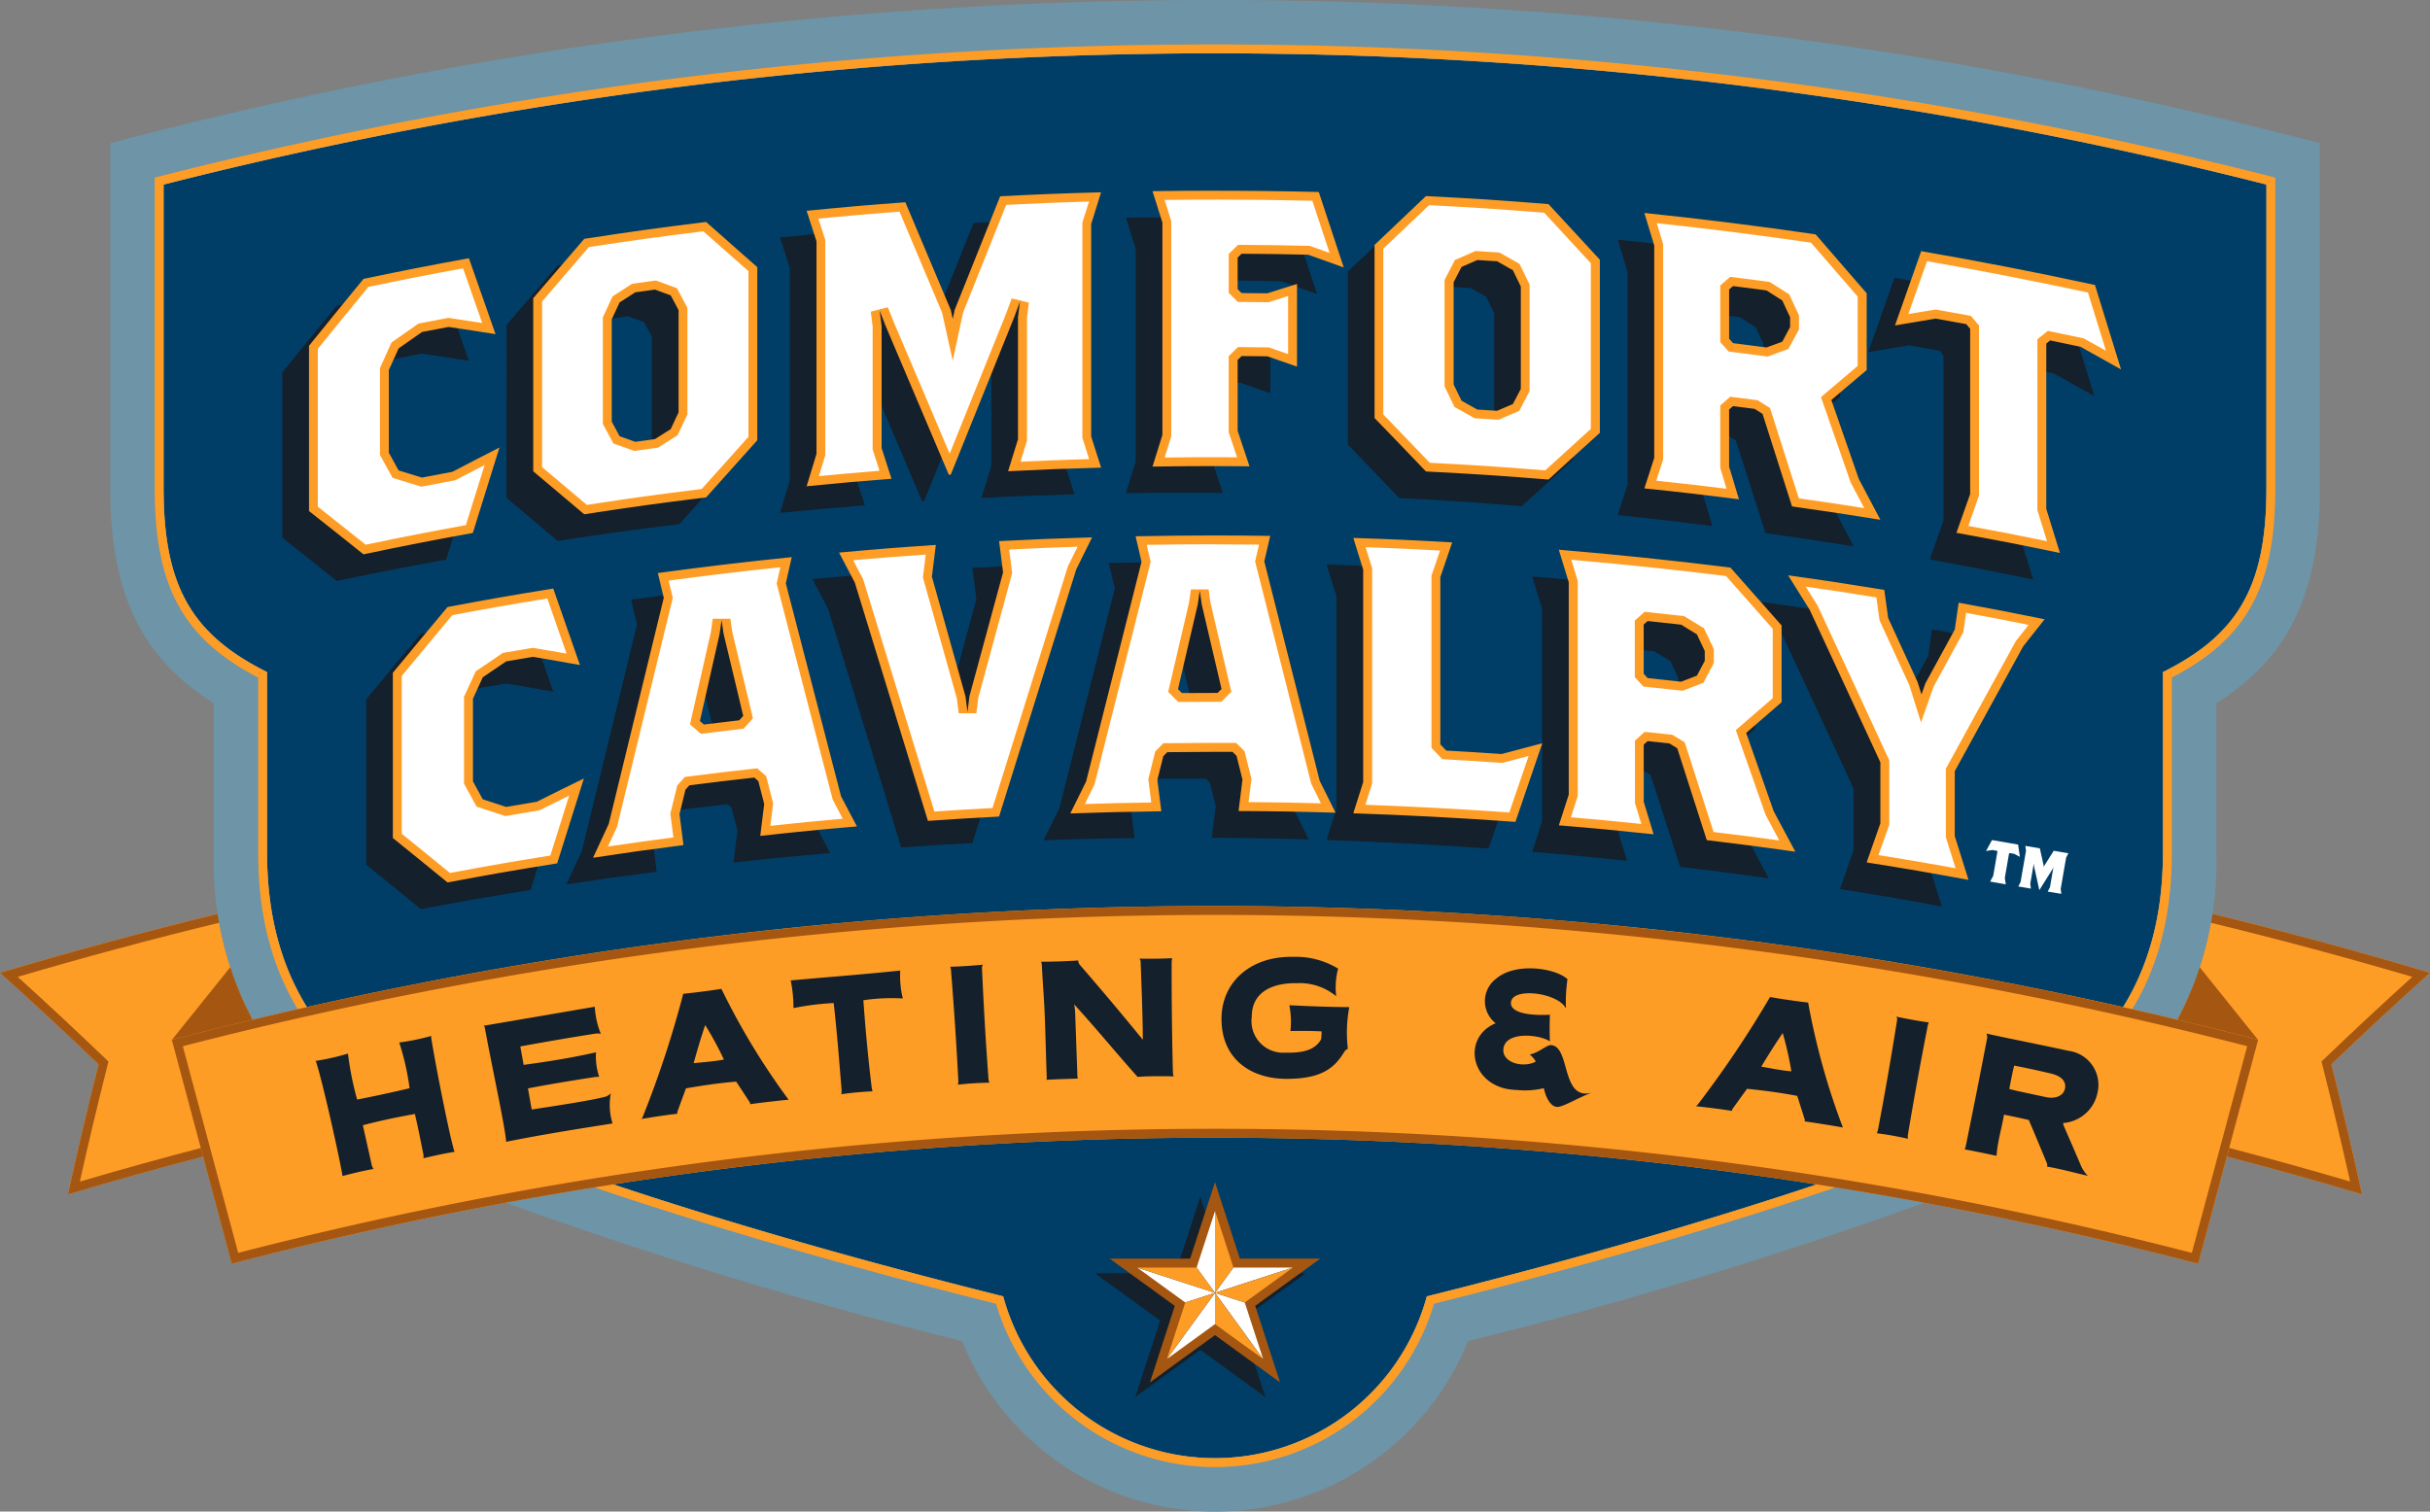 <svg xmlns="http://www.w3.org/2000/svg" xmlns:xlink="http://www.w3.org/1999/xlink" width="194.716" height="121.153" viewBox="0 0 194.716 121.153">
  <rect x="0" y="0" width="194.716" height="121.153" fill="#808080" stroke="none"/>
  <defs>
    <clipPath id="clip-path">
      <rect id="Rectangle_3533" data-name="Rectangle 3533" width="194.716" height="121.153" fill="none"/>
    </clipPath>
  </defs>
  <g id="Group_14495" data-name="Group 14495" transform="translate(0 0)">
    <g id="Group_5062" data-name="Group 5062" transform="translate(0 0)" clip-path="url(#clip-path)">
      <path id="Path_5681" data-name="Path 5681" d="M185.621,73.992q-8.7-2.6-17.48-4.733a25.083,25.083,0,0,1-4.8,11.656A26.467,26.467,0,0,1,158.195,86q11.048,2.49,21.982,5.749-1.144-5.227-2.457-10.419,3.888-3.732,7.9-7.339" transform="translate(9.095 3.982)" fill="#fe9d26"/>
      <path id="Path_5682" data-name="Path 5682" d="M27.426,86a26.448,26.448,0,0,1-5.147-5.089,25.1,25.1,0,0,1-4.8-11.655Q8.7,71.4,0,73.992q4.007,3.6,7.9,7.338Q6.589,86.517,5.443,91.75,16.377,88.49,27.426,86" transform="translate(0 3.982)" fill="#fe9d26"/>
      <path id="Path_5683" data-name="Path 5683" d="M27.426,86c-.243-.184-.479-.371-.714-.56Q16.486,87.759,6.4,90.724c.684-3.073,1.42-6.168,2.191-9.219l.1-.4-.3-.288c-2.279-2.188-4.62-4.371-6.973-6.5Q9.461,71.946,17.6,69.971q-.063-.354-.117-.712Q8.7,71.4,0,73.992q4.007,3.6,7.9,7.338Q6.59,86.517,5.443,91.75,16.377,88.49,27.426,86" transform="translate(0 3.982)" fill="#a55611"/>
      <path id="Path_5684" data-name="Path 5684" d="M185.621,73.992q-8.7-2.6-17.48-4.733-.054.358-.116.713,8.133,1.976,16.176,4.343c-2.353,2.131-4.694,4.314-6.974,6.5l-.3.287.1.4c.771,3.051,1.506,6.145,2.191,9.218q-10.081-2.966-20.312-5.281c-.235.188-.472.376-.714.559q11.048,2.49,21.982,5.749-1.144-5.227-2.457-10.419,3.888-3.732,7.9-7.339" transform="translate(9.095 3.982)" fill="#a55611"/>
      <path id="Path_5685" data-name="Path 5685" d="M163.349,80.682a26.484,26.484,0,0,1-5.29,5.192l8.991,11.2,4.8-17.942-4.688-5.839a24.2,24.2,0,0,1-3.816,7.389" transform="translate(9.087 4.214)" fill="#a55611"/>
      <path id="Path_5686" data-name="Path 5686" d="M21.531,80.682a24.2,24.2,0,0,1-3.816-7.389l-4.688,5.839,4.8,17.942,8.991-11.2a26.512,26.512,0,0,1-5.29-5.192" transform="translate(0.749 4.214)" fill="#a55611"/>
      <path id="Path_5687" data-name="Path 5687" d="M155.777,90.774C166.8,86.489,172.6,79.4,172.6,68.144V53.636c6.1-3.04,8.294-6.96,8.294-14.758V14.558a342.8,342.8,0,0,0-168.5,0v24.32c0,7.8,2.2,11.718,8.294,14.758V68.144c0,11.255,5.807,18.345,16.826,22.63,13.928,5.416,30.209,9.92,42.157,12.9a17.593,17.593,0,0,0,33.949,0c11.949-2.981,28.23-7.485,42.158-12.9" transform="translate(0.713 0.232)" fill="#003e67"/>
      <path id="Path_5688" data-name="Path 5688" d="M96.878,4.275A340.877,340.877,0,0,1,181.13,14.791V39.11c0,7.8-2.2,11.719-8.294,14.758V68.378c0,11.254-5.807,18.344-16.826,22.629-13.928,5.418-30.209,9.921-42.158,12.9a17.592,17.592,0,0,1-33.948,0c-11.949-2.98-28.23-7.484-42.158-12.9C26.727,86.722,20.92,79.631,20.92,68.378V53.869c-6.1-3.039-8.294-6.959-8.294-14.758V14.791A340.883,340.883,0,0,1,96.878,4.275m0-4.275A345.838,345.838,0,0,0,11.571,10.648l-3.22.821V39.11c0,8.374,2.439,13.559,8.294,17.259V68.378A26.585,26.585,0,0,0,21.8,84.9c3.274,4.3,7.983,7.6,14.4,10.095a367.174,367.174,0,0,0,40.409,12.5,21.87,21.87,0,0,0,40.545,0,367.118,367.118,0,0,0,40.41-12.5c6.413-2.494,11.123-5.8,14.4-10.095a26.585,26.585,0,0,0,5.155-16.519V56.37c5.855-3.7,8.294-8.885,8.294-17.259V11.469l-3.22-.821A345.838,345.838,0,0,0,96.878,0" transform="translate(0.48 0)" fill="#6d94a7"/>
      <path id="Path_5689" data-name="Path 5689" d="M96.684,4.082A340.927,340.927,0,0,1,180.936,14.6v24.32c0,7.8-2.2,11.718-8.294,14.758V68.183c0,11.255-5.807,18.345-16.826,22.63-13.928,5.416-30.209,9.92-42.158,12.9a17.592,17.592,0,0,1-33.948,0c-11.949-2.981-28.23-7.485-42.158-12.9-11.019-4.285-16.826-11.375-16.826-22.63V53.675c-6.1-3.04-8.294-6.96-8.294-14.758V14.6A340.933,340.933,0,0,1,96.684,4.082m0-.713A342.261,342.261,0,0,0,12.257,13.906l-.536.137V38.917c0,7.9,2.257,12.061,8.294,15.2V68.183c0,5.752,1.448,10.449,4.426,14.361,2.865,3.762,7.069,6.684,12.854,8.934,14,5.446,30.407,9.966,41.843,12.828a18.305,18.305,0,0,0,35.094,0c11.435-2.863,27.839-7.382,41.844-12.828,5.783-2.249,9.988-5.172,12.853-8.934,2.978-3.912,4.427-8.609,4.427-14.361V54.112c6.036-3.134,8.293-7.3,8.293-15.2V14.043l-.536-.137A342.262,342.262,0,0,0,96.684,3.369" transform="translate(0.674 0.194)" fill="#fe9d26"/>
      <path id="Path_5690" data-name="Path 5690" d="M99.846,96.845H93.4l-1.991-6.128-1.99,6.128H82.977l5.213,3.787L86.2,106.76l5.212-3.787,5.213,3.787-1.991-6.128Z" transform="translate(4.771 5.216)" fill="#14202b"/>
      <path id="Path_5691" data-name="Path 5691" d="M92.065,98.121,99.4,95.737H93.8Z" transform="translate(5.293 5.504)" fill="#fff"/>
      <path id="Path_5692" data-name="Path 5692" d="M92.464,98.121l-7.338-2.384,4.536,3.294Z" transform="translate(4.894 5.504)" fill="#fff"/>
      <path id="Path_5693" data-name="Path 5693" d="M92.065,97.991l4.535,6.242L94.867,98.9Z" transform="translate(5.293 5.634)" fill="#fff"/>
      <path id="Path_5694" data-name="Path 5694" d="M92.312,97.991l-4.535,6.242,4.535-3.3Z" transform="translate(5.047 5.634)" fill="#fff"/>
      <path id="Path_5695" data-name="Path 5695" d="M92.159,90.7l-1.732,5.331,1.732,2.385Z" transform="translate(5.199 5.214)" fill="#fff"/>
      <path id="Path_5696" data-name="Path 5696" d="M92.065,98.121l2.8.911L99.4,95.737Z" transform="translate(5.293 5.504)" fill="#fe9d26"/>
      <path id="Path_5697" data-name="Path 5697" d="M92.065,97.991h0v2.947l4.535,3.3Z" transform="translate(5.293 5.634)" fill="#fe9d26"/>
      <path id="Path_5698" data-name="Path 5698" d="M93.8,96.027,92.065,90.7V98.41Z" transform="translate(5.293 5.214)" fill="#fe9d26"/>
      <path id="Path_5699" data-name="Path 5699" d="M89.509,98.9l-1.732,5.332,4.535-6.242Z" transform="translate(5.047 5.634)" fill="#fe9d26"/>
      <path id="Path_5700" data-name="Path 5700" d="M92.464,98.121l-1.732-2.384H85.126Z" transform="translate(4.894 5.504)" fill="#fe9d26"/>
      <path id="Path_5701" data-name="Path 5701" d="M175.388,97.341a312.277,312.277,0,0,0-157.559,0L13.026,79.4a330.971,330.971,0,0,1,167.165,0q-2.4,8.972-4.8,17.942" transform="translate(0.749 3.948)" fill="#fe9d26"/>
      <path id="Path_5702" data-name="Path 5702" d="M96.619,69.384a332.157,332.157,0,0,1,82.7,10.525l-.518,1.934-3.917,14.631a312.95,312.95,0,0,0-156.547,0l-2.219-8.289L13.9,79.909A332.208,332.208,0,0,1,96.618,69.384Zm-.01-.713A332.364,332.364,0,0,0,13.027,79.4l4.8,17.941a312.285,312.285,0,0,1,157.559,0q2.4-8.97,4.8-17.941A332.186,332.186,0,0,0,96.609,68.671" transform="translate(0.749 3.948)" fill="#a55611"/>
      <path id="Path_5703" data-name="Path 5703" d="M33.193,78.718a.578.578,0,0,1-.012-.2,17.966,17.966,0,0,1-2.564.527,20.376,20.376,0,0,1,.826,3.665c-1.467.348-2.828.644-4.2.908a24.78,24.78,0,0,1-.736-3.685,18.506,18.506,0,0,1-2.6.591.871.871,0,0,1,.1.254c.5,1.577,1.707,6.986,2,8.611a1.652,1.652,0,0,1,.055.361c.838-.221,1.667-.424,2.494-.567a.946.946,0,0,1-.166-.42c-.276-1.235-.413-1.853-.689-3.087,1.45-.38,2.807-.659,4.169-.9.291,1.251.424,1.954.66,3.148a1.028,1.028,0,0,1,.025.4c.842-.2,1.673-.389,2.5-.514a2.152,2.152,0,0,1-.129-.429c-.308-1.09-1.279-5.85-1.74-8.652" transform="translate(1.375 4.514)" fill="#14202b"/>
      <path id="Path_5704" data-name="Path 5704" d="M46.388,83.521c-1.253.336-4.71.838-5.89,1.022l-.3-1.691c1.829-.353,3.584-.637,5.356-.908a1.578,1.578,0,0,1,.354-.016,5.173,5.173,0,0,1-.257-1.97c-2,.455-3.9.751-5.8,1.008l-.264-1.476c2.414-.445,4.159-.735,6.074-1.038a.989.989,0,0,1,.381.036,6.741,6.741,0,0,1-.489-2.181c-3.311.564-6.013,1.035-8.9,1.522.033.021.067.042.108.269.6,3.249,1.617,7.892,1.689,9.034,2.911-.586,5.652-1.016,8.528-1.471a5.007,5.007,0,0,1-.14-2.413,1.193,1.193,0,0,1-.44.275" transform="translate(2.107 4.387)" fill="#14202b"/>
      <path id="Path_5705" data-name="Path 5705" d="M53.522,75.165c-.483.062-.8.1-1.567.181a83.737,83.737,0,0,1-3.229,9.824.479.479,0,0,1-.136.212c1-.164,1.951-.315,2.906-.423a.231.231,0,0,1-.019-.133c.276-.759.415-1.139.695-1.9,1.45-.253,2.74-.435,4.025-.54.445.675.666,1.013,1.107,1.689l.015.121c.454-.068,1.007-.134,1.531-.195s1.079-.125,1.549-.163a56.432,56.432,0,0,1-5.387-8.89c-.594.1-1.135.171-1.49.217m-.732,5.741c.277-1.006.571-2.012.923-3.053a26.7,26.7,0,0,1,1.5,2.764c-.831.16-1.62.208-2.42.289" transform="translate(2.794 4.309)" fill="#14202b"/>
      <path id="Path_5706" data-name="Path 5706" d="M68.689,73.564c-3.249.339-6.02.537-8.775.792a10.885,10.885,0,0,1,.223,2.219,21.033,21.033,0,0,1,3.107-.4l.113-.011c.272,2.364.443,4.649.633,6.959a1.408,1.408,0,0,1-.022.354,24.146,24.146,0,0,1,2.505-.233A2.341,2.341,0,0,1,66.4,82.9c-.3-2.457-.5-4.69-.663-6.956A15.3,15.3,0,0,1,68.9,75.8a7.353,7.353,0,0,1-.206-2.234" transform="translate(3.445 4.229)" fill="#14202b"/>
      <path id="Path_5707" data-name="Path 5707" d="M74.631,73.119c-.884.078-1.755.147-2.629.165a.89.89,0,0,1,.061.28c.24,2.976.438,5.958.587,8.819a1.434,1.434,0,0,1-.032.354,24.108,24.108,0,0,1,2.509-.158,2.72,2.72,0,0,1-.062-.348c-.226-3.04-.394-5.99-.517-8.811a.433.433,0,0,1,.082-.3" transform="translate(4.14 4.204)" fill="#14202b"/>
      <path id="Path_5708" data-name="Path 5708" d="M89.354,72.908a.9.9,0,0,1,.04-.284c-.872.05-1.746.05-2.633.039a.429.429,0,0,1,.106.3c.066,2.012.161,4.08.172,6.2-1.986-2.424-3-3.627-5.059-6.018a.518.518,0,0,1-.111-.335c-.93.059-1.945.1-2.976.1a1.359,1.359,0,0,1,.058.349c.071,1.465.155,2.266.22,3.765s.111,3.681.169,5.161a.7.7,0,0,1-.02.19c.93-.054,1.735-.072,2.525-.1a.315.315,0,0,1-.047-.147l-.18-5.065a4.6,4.6,0,0,0-.084-.74c1.962,2.16,3.182,3.682,5.085,5.82.819-.071,2.027-.062,2.888-.044a1.448,1.448,0,0,1-.059-.351c-.072-2.865-.106-5.853-.1-8.839" transform="translate(4.536 4.175)" fill="#14202b"/>
      <path id="Path_5709" data-name="Path 5709" d="M97.993,76.4a6.947,6.947,0,0,1,.087,2.07c.746-.012,1.715-.017,2.5.032a4.3,4.3,0,0,1-.045.634c-.562,1.026-1.861,1.088-2.882,1.07a2.536,2.536,0,0,1-2.669-2.889c0-2.178,2-2.709,3.538-2.678a4.609,4.609,0,0,1,3.227,1.043,5.892,5.892,0,0,1,.153-2.212,6.519,6.519,0,0,0-3.638-.944c-3.293-.065-5.7,1.953-5.707,4.967-.005,3.137,2.24,4.809,5.225,4.811s3.916-1.011,4.656-2.231a.994.994,0,0,1,.244-.181,11.061,11.061,0,0,1,.114-3.336c-1.542-.012-3.294-.072-4.806-.154" transform="translate(5.322 4.169)" fill="#14202b"/>
      <path id="Path_5710" data-name="Path 5710" d="M117.876,79.547c-.362-.029-.969.609-1.726.751a1.888,1.888,0,0,1,.488.569c-.957.531-2.637.122-2.6-.936.059-1.541,2.922-1.249,3.734-.678-.053-1.022,0-2.142,0-2.142-.686.05-3.185.091-3.124-.97.074-1.276,3.807-.791,4.407.471a12.786,12.786,0,0,1,.124-2.35c-1.024-.919-4.169-1.35-5.7-.05a2.253,2.253,0,0,0-.056,3.586c-2.817,1.167-1.992,5.262,1.677,5.345A6.379,6.379,0,0,0,117.285,83c.117.593.462,1.435,1.025,1.5.467.055,1.666-.717,2.8-1.136-2.453.656-1.687-3.694-3.23-3.813" transform="translate(6.424 4.22)" fill="#14202b"/>
      <path id="Path_5711" data-name="Path 5711" d="M136.005,75.818c-.483-.07-.8-.116-1.559-.251a83.95,83.95,0,0,1-5.764,8.585.481.481,0,0,1-.189.166c1.009.113,1.963.224,2.911.38a.218.218,0,0,1,.018-.134c.471-.656.706-.983,1.181-1.638,1.465.148,2.757.323,4.023.569.246.77.368,1.155.61,1.926l-.018.12c.456.057,1.006.144,1.529.227s1.072.172,1.538.263A56.234,56.234,0,0,1,137.5,76.012c-.6-.063-1.14-.143-1.494-.195m-2.259,5.329c.538-.894,1.094-1.783,1.715-2.689a26.933,26.933,0,0,1,.694,3.067c-.845-.072-1.617-.238-2.409-.378" transform="translate(7.387 4.345)" fill="#14202b"/>
      <path id="Path_5712" data-name="Path 5712" d="M146.29,77.795a.9.9,0,0,1,.093-.272c-.869-.117-1.729-.284-2.6-.463a.428.428,0,0,1,.049.31c-.443,2.789-.944,5.7-1.514,8.695a2.68,2.68,0,0,1-.1.339,24.4,24.4,0,0,1,2.484.442,1.447,1.447,0,0,1,.007-.355c.474-2.826,1.008-5.766,1.585-8.7" transform="translate(8.176 4.43)" fill="#14202b"/>
      <path id="Path_5713" data-name="Path 5713" d="M158.254,89.081c-.544-1.28-.821-1.918-1.38-3.2a1.565,1.565,0,0,1-.121-.372,3.038,3.038,0,0,0,2.768-2.451,2.75,2.75,0,0,0-2.337-3.336c-2.473-.544-4.524-.925-6.571-1.385a.721.721,0,0,1,.068.317c-.283,1.466-.565,2.932-.855,4.391s-.579,2.9-.873,4.345c-.014.067-.038.186-.1.228.959.176,1.764.353,2.571.52.089-1.183.39-2.1.6-3.3.968.2,1.478.308,1.987.43.592,1.392.882,2.089,1.456,3.483a.4.4,0,0,1,0,.25c1.185.205,2.223.5,3.271.739a2.61,2.61,0,0,1-.478-.664m-2.9-5.647c-1.86-.4-2.279-.484-2.913-.644l.017-.079c.047-.294.1-.546.159-.836s.123-.6.215-.963c1.107.215,2.02.417,2.932.634.939.224,1.254.688,1.134,1.23-.11.5-.682.845-1.543.659" transform="translate(8.558 4.504)" fill="#14202b"/>
      <path id="Path_5714" data-name="Path 5714" d="M34.519,43.908c-3.511.638-5.263.98-8.76,1.713-1.748-1.4-2.622-2.094-4.366-3.471V28.906c1.745-2.156,2.618-3.227,4.366-5.36,3.372-.706,5.062-1.037,8.446-1.656.853,2.431,1.28,3.647,2.133,6.084-1.506-.24-2.258-.355-3.762-.578-.852.16-1.277.241-2.129.407-.751.525-1.126.788-1.877,1.318l-.781,1.734v6.622c.313.567.47.851.781,1.419.751.228,1.126.344,1.877.576.976-.19,1.465-.283,2.442-.465,1.5-.786,2.256-1.175,3.762-1.943-.853,2.736-1.28,4.1-2.132,6.845m18.7-2.849c-3.913.482-5.867.753-9.767,1.353-1.635-1.388-2.452-2.078-4.086-3.446V25.09c1.634-1.912,2.451-2.863,4.086-4.754,3.9-.6,5.854-.87,9.766-1.353,1.641,1.437,2.462,2.162,4.1,3.619q0,6.938,0,13.876c-1.643,1.822-2.464,2.738-4.1,4.581M51.006,26.043c-.253-.472-.379-.707-.631-1.178-.5-.186-.756-.278-1.261-.462-.63.086-.945.129-1.575.218l-1.261.811-.629,1.354v8.2l.629,1.17c.5.18.756.27,1.261.452.629-.09.944-.133,1.575-.219l1.261-.8.631-1.343ZM77.413,38.965c.317-1.025.476-1.537.792-2.561V26.627l.159-1.269-.476,1.284q-2.541,6.289-5.069,12.584l-.159.011Q70.133,33.266,67.594,27.3l-.476-1.222.159,1.248V37.1c.317.983.476,1.475.792,2.46-2.723.213-4.084.333-6.8.6.316-1.041.474-1.561.791-2.6q0-8.515,0-17.03l-.79-2.446c3.162-.312,4.744-.449,7.911-.686,1.456,3.448,2.184,5.176,3.641,8.641l.159.716.159-.735c1.457-3.649,2.186-5.47,3.643-9.1,3.233-.168,4.85-.232,8.085-.32l-.793,2.545q0,8.515,0,17.031l.793,2.5c-2.981.081-4.472.14-7.451.288M101.451,21.6c-2.132-.048-3.2-.062-5.329-.076l-.317.313v2.523c.127.127.19.189.317.317.825,0,1.237.008,2.062.019.952-.3,1.428-.453,2.378-.749,0,2.648,0,3.973,0,6.622-.952-.334-1.428-.5-2.379-.827-.825-.011-1.237-.014-2.062-.019l-.317.313v5.677l.952,2.846c-3.109-.026-4.664-.021-7.773.025.317-1.014.476-1.521.794-2.534q0-8.515,0-17.03l-.793-2.513q6.661-.1,13.322.067c.8,2.416,1.2,3.626,2,6.048-1.141-.413-1.712-.619-2.854-1.023m19.265,18.022c-3.924-.316-5.888-.445-9.818-.645-1.648-1.724-2.471-2.58-4.12-4.284q0-6.938,0-13.876c1.649-1.577,2.472-2.36,4.12-3.916,3.93.2,5.893.33,9.819.645,1.647,1.773,2.469,2.665,4.114,4.457q0,6.938,0,13.876c-1.645,1.487-2.468,2.236-4.115,3.742M118.5,24.16l-.632-1.307c-.507-.289-.76-.433-1.267-.719-.633-.043-.95-.065-1.584-.1l-1.267.553c-.253.49-.38.735-.633,1.225,0,3.279,0,4.919,0,8.2.253.519.38.778.633,1.3.507.282.76.424,1.267.709.633.04.95.061,1.584.1.505-.218.759-.327,1.266-.542.253-.486.38-.73.633-1.215,0-3.28,0-4.921,0-8.2m21.735,17.62c-.945-2.97-1.418-4.454-2.363-7.418l-.631-.4c-.694-.091-1.04-.135-1.734-.223l-.315.276v4.574c.315,1.048.473,1.572.789,2.622-3.029-.385-4.544-.56-7.578-.876l.79-2.44q0-8.515,0-17.03c-.315-1.043-.474-1.564-.79-2.606q6.88.714,13.723,1.714c1.637,1.879,2.454,2.825,4.09,4.724v6.15c-1.133.955-1.7,1.435-2.832,2.4.882,2.528,1.322,3.8,2.2,6.33.692,1.307,1.037,1.962,1.729,3.272-2.828-.459-4.244-.674-7.079-1.071m-.158-15.16-.631-1.348c-.5-.321-.756-.482-1.259-.8-1.072-.144-1.608-.214-2.681-.348l-.315.275v3.942l.315.355c1.072.134,1.608.2,2.681.348.5-.185.756-.277,1.261-.46.252-.47.378-.7.63-1.174Zm23.269,2.367c-.974-.207-1.46-.31-2.435-.51l-.312.252V41.974c.438,1.414.656,2.121,1.093,3.536-3.31-.688-4.969-1.011-8.292-1.614.439-1.245.658-1.866,1.1-3.11V27.541l-.314-.373c-.978-.18-1.467-.268-2.445-.44-1.3.211-1.958.32-3.264.546.842-2.384,1.263-3.573,2.1-5.952q6.989,1.206,13.924,2.709c.835,2.7,1.253,4.058,2.089,6.768-1.3-.732-1.945-1.095-3.243-1.813M41.279,70.391c-3.52.565-5.278.87-8.786,1.53-1.753-1.436-2.63-2.149-4.38-3.562V55.115c1.75-2.119,2.627-3.174,4.38-5.269,3.383-.636,5.077-.932,8.472-1.479.854,2.448,1.282,3.674,2.137,6.127-1.509-.271-2.264-.4-3.771-.656-.854.142-1.282.215-2.135.363-.753.509-1.129.765-1.882,1.277-.313.686-.471,1.03-.784,1.718v6.622c.313.574.471.861.784,1.436.753.243,1.129.367,1.882.614.979-.169,1.469-.253,2.449-.415,1.508-.755,2.262-1.127,3.772-1.864-.856,2.718-1.284,4.079-2.138,6.8m16.266-2.2c.126-1.024.189-1.535.316-2.558-.19-.736-.284-1.1-.474-1.84l-.316-.28c-2.084.233-3.126.357-5.208.623l-.315.356c-.189.78-.283,1.172-.473,1.953.126.992.188,1.489.315,2.482-2.9.374-4.351.577-7.245,1.016.5-1.086.755-1.629,1.258-2.711q2.2-9.062,4.41-18.123c-.188-.8-.283-1.192-.473-1.987q5.35-.733,10.731-1.275c-.189.84-.283,1.259-.474,2.1q2.216,8.536,4.427,17.072c.507.963.759,1.446,1.266,2.411-3.1.269-4.651.421-7.746.762m-2.937-16.22c-.063-.435-.094-.651-.158-1.085-.063.449-.1.674-.158,1.122-.631,2.789-.948,4.183-1.578,6.974l.315.276c1.136-.142,1.7-.208,2.84-.341l.316-.351c-.631-2.639-.948-3.959-1.579-6.6m28.264-5.149q-3.1,9.908-6.182,19.817c-2.282.118-3.422.187-5.7.346q-2.923-9.549-5.856-19.1c-.507-.965-.759-1.448-1.266-2.41,3.1-.282,4.652-.405,7.756-.614-.127,1.018-.19,1.527-.316,2.545,1.077,3.837,1.615,5.757,2.692,9.6.063.5.1.751.158,1.252L74.314,57q1.345-4.963,2.693-9.925c-.127-1-.189-1.5-.316-2.507,2.979-.154,4.469-.216,7.45-.3-.508,1.024-.761,1.537-1.269,2.562m13,19.373.317-2.521-.476-1.9-.317-.317c-2.094-.008-3.141-.005-5.235.019l-.316.319c-.191.759-.287,1.139-.477,1.9l.317,2.519c-2.919.037-4.377.072-7.295.173l1.269-2.564q2.216-8.805,4.44-17.611l-.476-2.041q5.388-.113,10.785-.032l-.476,2.044q2.224,8.793,4.44,17.586c.508,1.022.76,1.533,1.269,2.557-3.108-.09-4.664-.117-7.772-.134m-2.95-16.56c-.063-.442-.1-.662-.158-1.1-.065.442-.1.663-.159,1.105-.636,2.715-.952,4.072-1.587,6.79.128.125.19.187.318.313,1.141-.01,1.712-.012,2.854-.011l.317-.315c-.634-2.712-.952-4.069-1.586-6.779m25.138,17.426q-6.488-.471-12.991-.687c.316-1,.475-1.5.793-2.5V46.849l-.793-2.551c3.171.106,4.757.178,7.925.358-.381,1.115-.571,1.671-.951,2.786q0,6.7,0,13.4l.476.5c1.774.1,2.661.154,4.435.277,1.3-.351,1.956-.523,3.26-.863-.861,2.518-1.292,3.778-2.153,6.3M133.4,68.531c-.948-2.951-1.42-4.426-2.368-7.37l-.632-.385c-.695-.077-1.042-.114-1.737-.187l-.316.282v4.573l.79,2.607c-3.033-.323-4.551-.466-7.591-.718.317-.983.475-1.474.792-2.457V47.847c-.316-1.036-.475-1.555-.791-2.59q6.887.573,13.746,1.43c1.641,1.845,2.461,2.773,4.1,4.638v6.15c-1.135.979-1.7,1.471-2.838,2.46.884,2.51,1.325,3.768,2.207,6.284.694,1.293,1.041,1.94,1.733,3.236-2.835-.4-4.254-.585-7.095-.923m-.158-15.156c-.252-.535-.379-.8-.631-1.336-.505-.312-.757-.466-1.264-.776-1.073-.122-1.611-.18-2.684-.292l-.316.281c0,1.577,0,2.366,0,3.942l.316.349c1.074.112,1.612.17,2.685.292l1.264-.485c.253-.475.38-.713.631-1.188ZM158.749,53q-2.747,5-5.48,10v5.2c.439,1.4.659,2.107,1.1,3.512-3.259-.6-4.891-.881-8.161-1.4l1.1-3.134V62.289q-2.819-6.117-5.661-12.223c-.693-1.109-1.04-1.663-1.732-2.769,3.087.429,4.629.663,7.708,1.165.126.9.188,1.356.314,2.26.942,2.046,1.414,3.072,2.355,5.126.126.4.188.6.314,1l.314-.891c.941-1.729,1.412-2.592,2.352-4.314.126-.861.188-1.291.313-2.151,2.759.5,4.136.768,6.886,1.328-.687.869-1.031,1.3-1.719,2.177" transform="translate(1.23 0.947)" fill="#14202b"/>
      <path id="Path_5715" data-name="Path 5715" d="M34.594,69.5c-1.626-1.331-2.5-2.041-4.122-3.35V53.2c1.669-2.02,2.543-3.072,4.216-5.071,3.209-.6,4.87-.894,8.041-1.406l1.839,5.269c-1.14-.2-1.88-.331-3.176-.549l-.058-.01-.059.01c-.856.143-1.283.215-2.137.363l-.075.013L39,51.864c-.754.509-1.13.765-1.883,1.279l-.082.056-.857,1.879v6.791l.895,1.64.135.043c.752.243,1.128.366,1.88.613l.085.029.088-.016c.978-.169,1.468-.252,2.446-.415l.053-.008.049-.024c1.237-.619,1.967-.98,3.023-1.5-.678,2.153-1.1,3.486-1.823,5.8-3.35.539-5.076.84-8.413,1.467m121.258-.286c-2.761-.507-4.346-.778-7.168-1.228l.979-2.79V60.169l-.033-.071c-1.9-4.131-3.809-8.243-5.662-12.223l-.01-.02s-.885-1.418-1.338-2.14c2.532.355,4.023.583,6.683,1.016l.286,2.052.022.048c.939,2.04,1.41,3.065,2.346,5.106l.628,2,.659-1.876c.933-1.712,1.4-2.574,2.339-4.287l.031-.057.269-1.848c2.346.428,3.677.684,5.948,1.145-.472.6-1.379,1.747-1.379,1.747l-.015.025q-2.747,5-5.48,10l-.043.079v5.349ZM47.745,65.31l.008-.034q2.2-9.064,4.41-18.123l.02-.084-.4-1.688c3.257-.442,6.563-.835,9.837-1.171l-.384,1.7.022.084q2.216,8.536,4.427,17.072l.01.04L66.73,65.08c-2.624.228-4.126.378-6.773.667l.269-2.178-.517-2.01-.516-.458-.158.017c-2.1.235-3.12.357-5.213.624l-.132.017-.463.522-.51,2.1.278,2.194c-2.466.319-3.868.515-6.243.872ZM56.1,48.8l-.158,1.123-1.62,7.152.6.52.158-.02c1.135-.14,1.7-.208,2.837-.338l.134-.016.531-.591-1.621-6.777-.152-1.053ZM141.85,66.962c-2.336-.327-3.713-.5-6.181-.8-.9-2.808-2.338-7.278-2.338-7.278l-.81-.494-.081-.011c-.7-.076-1.044-.113-1.74-.186l-.158-.017-.552.494v4.785l.649,2.141c-2.56-.27-4.031-.408-6.617-.625l.672-2.082V45.752l-.654-2.137c4.351.368,8.745.828,13.076,1.367,1.551,1.746,2.37,2.671,3.919,4.436v5.852c-1.053.909-1.621,1.4-2.715,2.354l-.182.159.08.228c.882,2.51,1.324,3.768,2.206,6.284l.01.026s.923,1.722,1.415,2.641m-11.86-17.91v4.239l.5.551.135.014c1.073.112,1.609.171,2.682.292l.087.01,1.469-.564.736-1.383v-.958l-.711-1.5-.091-.056c-.505-.312-.757-.467-1.264-.776l-.068-.041-.078-.01c-1.074-.122-1.613-.18-2.688-.292l-.156-.017ZM119.817,64.645c-4.072-.291-8.193-.511-12.262-.651l.667-2.1V44.754l-.66-2.123c2.7.092,4.234.162,6.947.315l-.818,2.4v13.6l.672.7.141.008c1.786.1,2.655.153,4.43.277l.059,0,.058-.015c1.071-.289,1.7-.457,2.616-.7-.7,2.038-1.119,3.273-1.85,5.415m-46.569-.076q-2.881-9.413-5.773-18.824l-.011-.031-1.032-1.968c2.623-.237,4.125-.355,6.785-.535L72.945,45.4s1.633,5.818,2.705,9.646l.155,1.227h.706l.155-1.246c.895-3.3,2.705-9.969,2.705-9.969l-.277-2.2c2.536-.13,3.976-.19,6.467-.265l-1.018,2.056-.007.026q-3.061,9.789-6.109,19.581c-2.035.107-3.149.174-5.179.313M86,61.911l.01-.037q2.218-8.807,4.44-17.611l.021-.084-.4-1.7c1.936-.037,3.895-.056,5.828-.056,1.349,0,2.714.01,4.064.027l-.4,1.7.021.084q2.224,8.793,4.44,17.585l.01.037,1.022,2.06c-2.6-.073-4.113-.1-6.785-.115l.276-2.189-.516-2.055-.491-.491H97.4c-.663,0-1.222,0-1.742,0-1.123,0-2.065.007-3.5.024h-.146l-.489.492-.516,2.059.276,2.189c-2.479.034-3.892.067-6.308.149Zm8.257-14.366-.167.709L92.632,54.5l.566.556h.147c1.008-.008,1.57-.011,2.475-.011h.525l.563-.558-1.632-6.973-.149-1.047-.709-.025ZM27.852,43.2c-1.618-1.3-2.488-1.987-4.1-3.26V26.991c1.666-2.058,2.538-3.128,4.207-5.164,3.205-.672,4.86-1,8.015-1.574l1.835,5.231c-1.142-.18-1.881-.293-3.176-.484l-.059-.008L34.512,25c-.852.161-1.279.242-2.131.407l-.074.015-.062.043c-.751.526-1.127.789-1.878,1.318l-.079.057-.852,1.893v6.79l.895,1.626.14.042c.75.227,1.124.343,1.875.575l.085.026.089-.017c.975-.19,1.463-.282,2.439-.465l.053-.01.047-.025c1.23-.642,1.956-1.018,3.005-1.555-.675,2.162-1.092,3.5-1.817,5.83-3.335.607-5.057.944-8.392,1.642M163.175,43c-2.811-.582-4.422-.894-7.3-1.417l.978-2.774V25.37l-.479-.571-.126-.023c-.979-.18-1.469-.268-2.448-.441l-.059-.01-.06.01c-1.091.177-1.726.282-2.668.443l1.8-5.1c4.468.775,8.976,1.653,13.409,2.611.705,2.281,1.114,3.6,1.765,5.715-.838-.471-1.455-.815-2.467-1.376l-.047-.025-.052-.011c-.975-.208-1.462-.31-2.439-.511l-.164-.033-.576.463v13.47Zm-14.509-2.653c-2.317-.374-3.692-.581-6.159-.927-.9-2.83-1.373-4.312-2.3-7.2l-.039-.124-.807-.51-.077-.011c-.695-.091-1.042-.135-1.736-.223l-.159-.02-.557.489V36.6l.646,2.148c-2.546-.321-4.015-.491-6.605-.761l.673-2.075V18.771l-.649-2.142c4.342.458,8.726,1.009,13.044,1.638,1.55,1.781,2.367,2.723,3.915,4.523v5.852c-1.049.886-1.615,1.366-2.705,2.295l-.186.158.08.231c.881,2.53,1.322,3.8,2.2,6.33l.01.025s.919,1.737,1.408,2.664m-11.83-18.15v4.239l.494.556.133.016c1.071.135,1.606.2,2.677.348l.088.012,1.47-.536.737-1.373V24.5l-.707-1.514-1.415-.9-.077-.011c-1.072-.144-1.609-.214-2.683-.348l-.159-.02Zm-91.28,17.8c-1.513-1.284-2.328-1.971-3.837-3.236V23.18c1.548-1.811,2.363-2.76,3.913-4.554,3.773-.578,5.688-.844,9.468-1.311,1.522,1.333,2.339,2.055,3.863,3.406V34.3c-1.552,1.723-2.372,2.637-3.924,4.38-3.8.47-5.716.735-9.483,1.313m5.512-17.985c-.63.086-.946.129-1.577.218l-.077.011L48,23.147,47.3,24.665v8.37l.738,1.368,1.471.527.087-.013c.629-.089.944-.132,1.574-.218l.077-.011,1.414-.9.709-1.51V23.913l-.737-1.377L51.156,22ZM64.415,35.577V18.437l-.672-2.078c2.8-.275,4.345-.408,7.207-.624,1.386,3.284,2.115,5.01,3.529,8.375l.5,2.274.5-2.3c1.416-3.548,2.145-5.367,3.547-8.86,2.929-.151,4.506-.215,7.35-.3l-.661,2.121v17.14l.666,2.1c-2.522.071-3.967.127-6.477.25l.658-2.126V24.608l.155-1.247-.687-.168-.476,1.285q-2.414,5.972-4.823,11.97-2.4-5.666-4.809-11.327l-.471-1.213-.685.173.155,1.227v9.81l.67,2.084c-2.274.179-3.588.3-5.829.514Zm58.178,1.641c-3.8-.306-5.729-.433-9.532-.626-1.551-1.622-2.373-2.478-3.924-4.08V18.932c1.539-1.471,2.36-2.251,3.9-3.7,3.789.195,5.714.32,9.517.626,1.552,1.672,2.373,2.561,3.924,4.252V33.685c-1.53,1.383-2.351,2.13-3.883,3.533m-7.1-16.953-.732,1.413v8.369l.719,1.473,1.435.8.08.005c.633.04.95.06,1.582.1l.086.006,1.463-.626.732-1.405v-8.37l-.717-1.479-1.434-.815-.08-.005c-.634-.043-.952-.065-1.585-.1l-.086-.005Zm-23.358,13.8V16.929l-.666-2.108c1.5-.021,3.021-.031,4.521-.031,2.674,0,5.385.033,8.059.1L105.74,20c-.736-.265-1.279-.459-2.168-.774l-.054-.019h-.057c-2.138-.049-3.185-.063-5.335-.077h-.147l-.529.522v2.819l.526.525h.146c.824.005,1.236.008,2.06.019h.058l.055-.018c.784-.25,1.245-.394,1.914-.6v5.635c-.665-.233-1.125-.392-1.907-.661l-.054-.019h-.057c-.826-.011-1.238-.015-2.064-.02h-.148l-.528.522v5.883l.811,2.427c-.988-.007-1.82-.012-2.614-.012-1.268,0-2.435.01-4.174.035Z" transform="translate(1.365 0.85)" fill="#fff"/>
      <path id="Path_5716" data-name="Path 5716" d="M96.012,15.167c2.587,0,5.206.031,7.8.091.54,1.634.9,2.724,1.381,4.181-.445-.161-.886-.317-1.48-.528l-.108-.038-.114,0c-2.146-.049-3.194-.063-5.34-.077l-.3,0-.21.208-.317.313-.211.209v3.115l.209.209.316.316.207.207.293,0c.823.005,1.234.008,2.058.019h.115l.11-.034c.59-.189,1-.317,1.45-.46v4.65c-.445-.155-.85-.3-1.435-.5l-.108-.037h-.114c-.827-.011-1.24-.015-2.067-.02l-.3,0-.21.208-.317.314-.211.209v6.089l.036.111.636,1.9c-.813-.005-1.491-.008-2.121-.008-1.145,0-2.209.007-3.684.028l.5-1.594.033-.1V16.894l-.033-.1-.5-1.6c1.344-.017,2.7-.024,4.039-.024m-10.1.152-.5,1.594-.032.1v17.25l.034.1.508,1.6c-2.077.06-3.446.112-5.5.211l.491-1.588.033-.1V24.649l0-.025.15-1.2-1.376-.336-.472,1.274c-1.5,3.707-3.01,7.457-4.5,11.17-1.5-3.551-3-7.084-4.469-10.522L69.8,23.8l-1.372.348.051.4.1.806v9.844l.034.106.516,1.6c-1.833.146-3.062.255-4.856.428l.48-1.579.031-.1V18.4l-.035-.107-.518-1.6c2.446-.238,3.954-.367,6.5-.559,1.319,3.123,2.044,4.844,3.417,8.109l.042.19.1.462.705,3.184.687-3.188.091-.421.055-.256c1.385-3.468,2.112-5.284,3.452-8.623,2.608-.133,4.146-.2,6.616-.269m27.279.292c3.639.187,5.558.313,9.217.606,1.467,1.58,2.268,2.449,3.735,4.047V33.546c-1.428,1.291-2.228,2.02-3.654,3.324-3.656-.293-5.585-.419-9.247-.607-1.458-1.525-2.262-2.361-3.727-3.875V19.1c1.434-1.372,2.236-2.133,3.676-3.494m5.558,17.208.159-.068c.505-.218.758-.326,1.265-.541l.235-.1.117-.225.633-1.215.08-.155V21.975l-.072-.147-.1-.2-.537-1.108-.1-.2-.191-.11c-.508-.289-.761-.434-1.269-.72l-.141-.08-.162-.011c-.634-.043-.952-.065-1.586-.1l-.172-.011-.158.068-1.269.554-.231.1-.115.224-.634,1.224-.079.154v8.538l.073.148.633,1.3.1.2.2.109,1.265.707.142.079.163.011c.632.04.948.061,1.58.1l.171.012m12.67-15.759c4.119.441,8.272.965,12.365,1.561,1.475,1.693,2.273,2.615,3.741,4.321V28.5c-.971.82-1.534,1.3-2.58,2.19L144.57,31l.16.46c.882,2.53,1.322,3.8,2.2,6.329l.018.052.025.049,1.062,2.007c-1.855-.3-3.162-.491-5.239-.784-.857-2.693-1.329-4.173-2.228-6.991l-.079-.247-.219-.139-.631-.4-.132-.084-.155-.02c-.695-.091-1.043-.135-1.737-.223l-.318-.04-.24.21-.316.277-.243.213v5l.031.1L137,38.345c-2.091-.262-3.485-.423-5.631-.648l.519-1.6.035-.107V18.738l-.031-.1-.479-1.578m8.872,10.69.165-.06,1.258-.459.256-.093.129-.24.63-1.173.085-.159V24.44l-.068-.143-.63-1.349-.088-.188-.174-.111c-.5-.323-.757-.482-1.262-.8l-.132-.084-.155-.021c-1.073-.144-1.611-.214-2.686-.349l-.317-.039-.24.21-.316.275-.243.214v4.266l.006.278.181.2.309.347.178.2.265.034c1.07.134,1.605.2,2.674.347l.176.023M55.006,17.708c1.415,1.24,2.211,1.943,3.621,3.193V34.184c-1.473,1.635-2.276,2.53-3.746,4.179-3.656.453-5.574.718-9.2,1.274-1.4-1.185-2.19-1.855-3.586-3.025V23.332c1.468-1.719,2.266-2.648,3.74-4.353,3.632-.557,5.541-.822,9.17-1.271m-5.52,17.606.174-.024c.628-.089.943-.132,1.572-.218l.154-.021.131-.084,1.259-.8.176-.111.089-.188.63-1.344.068-.144V23.843l-.085-.158-.63-1.179-.128-.239-.254-.093c-.505-.186-.758-.279-1.264-.463l-.165-.06-.174.024c-.632.086-.948.13-1.579.219l-.154.021L49.176,22c-.5.324-.757.486-1.262.812l-.172.111-.087.186-.63,1.354-.067.143v8.537l.086.159.629,1.17.13.241.259.092,1.257.45.166.059M153.069,20.105c4.3.749,8.63,1.594,12.894,2.513.571,1.846.949,3.068,1.44,4.662-.508-.283-1.009-.562-1.691-.939l-.093-.052-.1-.022c-.976-.207-1.465-.31-2.441-.51l-.329-.068-.261.21-.313.252-.265.214V40.06l.032.1.737,2.384c-2.333-.48-3.876-.778-6.3-1.222L157.19,39l.04-.115V25.261l-.167-.2-.314-.374-.165-.2-.252-.047c-.979-.18-1.47-.269-2.45-.441l-.118-.021-.12.019c-.851.139-1.42.233-2.074.343.536-1.519.92-2.6,1.5-4.239m-117.313.573c.592,1.689.983,2.806,1.535,4.382-.841-.131-1.523-.235-2.59-.392l-.118-.018-.117.022c-.854.161-1.281.242-2.134.408l-.148.029-.124.087c-.752.526-1.127.789-1.879,1.319l-.159.112-.08.178-.781,1.734-.062.14v6.959l.088.161.781,1.419.14.254.277.084c.75.228,1.124.343,1.874.575l.171.053.176-.035c.974-.189,1.461-.282,2.436-.464l.1-.019.094-.05c.919-.48,1.552-.809,2.247-1.166-.517,1.66-.906,2.908-1.5,4.815-3.148.573-4.863.909-8.025,1.569-1.5-1.2-2.343-1.87-3.837-3.049V27.137c1.592-1.967,2.446-3.015,4.046-4.967,3.015-.63,4.658-.954,7.584-1.491M95.92,42.8c1.2,0,2.414.007,3.621.021L99.265,44l-.039.168.042.168q2.224,8.791,4.44,17.585l.018.074.035.069c.3.607.513,1.033.741,1.494-2.138-.057-3.572-.081-5.8-.1l.168-1.333.049-.391.017-.132-.033-.13-.476-1.9-.048-.191-.14-.14-.318-.316-.207-.207h-.293c-.669,0-1.233-.005-1.756-.005-1.072,0-1.985.006-3.489.024l-.292,0-.205.206-.255.257-.062.062-.139.139-.048.19L90.7,61.5l-.033.13.017.133.121.961.1.767c-2.038.029-3.371.059-5.321.123l.74-1.5.034-.069.019-.074q2.216-8.807,4.439-17.61l.043-.168-.04-.168-.276-1.184c1.788-.032,3.593-.048,5.377-.048m-1.991,4.682L92.35,54.243l-.092.39.286.28.317.312.21.207.3,0c1.007-.008,1.568-.011,2.471-.011h.672l.209-.207.026-.026.29-.288.282-.28-.09-.388-1.579-6.749-.154-1.072H94.083l-.056.39-.1.683M85,42.987c-.228.461-.441.889-.741,1.5l-.025.051-.017.053c-2.007,6.419-4.036,12.925-6.034,19.344-1.794.094-2.881.16-4.654.281q-2.841-9.279-5.691-18.554l-.019-.063-.031-.058-.769-1.467c2.164-.192,3.593-.3,5.814-.457l-.21,1.687-.018.143.039.137c1.072,3.821,1.611,5.741,2.679,9.552l.085.668.067.532h1.414l.152-1.221q1.339-4.938,2.681-9.876l.037-.136-.018-.14-.15-1.185-.07-.56c2.1-.107,3.469-.164,5.481-.227m23.074.036c2.246.078,3.71.145,5.967.271l-.647,1.9-.038.112V59.11l.2.206.475.5.195.205.282.015c1.778.1,2.647.153,4.425.277l.12.007.115-.031c.807-.217,1.359-.365,1.972-.527-.55,1.607-.944,2.763-1.547,4.528-3.824-.271-7.7-.478-11.531-.617l.509-1.6.034-.106V44.721l-.032-.1-.495-1.594m16.483,1.011c4.13.356,8.3.794,12.4,1.3,1.473,1.657,2.273,2.562,3.74,4.233v5.555c-.977.843-1.542,1.333-2.593,2.248l-.365.318.161.456c.883,2.51,1.324,3.767,2.207,6.284l.018.052.026.049,1.071,2c-1.871-.258-3.182-.426-5.266-.676-.857-2.669-1.329-4.139-2.228-6.935l-.081-.252-.226-.139-.632-.385-.135-.082-.158-.018c-.7-.076-1.045-.114-1.741-.186l-.326-.023-.235.21-.3.272-.238.213v5l.032.1.478,1.578c-2.1-.219-3.5-.351-5.644-.532l.517-1.6.034-.107V45.719l-.032-.1-.483-1.583m8.905,10.507.163-.062c.505-.195.757-.292,1.262-.484l.25-.1.125-.236.631-1.188.084-.157V51.193l-.068-.145-.631-1.336-.091-.191L135,49.41c-.507-.312-.759-.466-1.266-.776l-.134-.084-.158-.017c-1.075-.122-1.614-.181-2.69-.293l-.313-.033-.236.209-.026.023-.29.259-.238.213v4.537l.185.2.059.066.257.282.183.2.27.029c1.072.112,1.608.171,2.68.292l.173.019M61.181,44.635l-.256,1.133-.038.168.043.167q2.216,8.536,4.427,17.073l.021.079.038.073.768,1.463c-2.167.191-3.6.333-5.8.572l.108-.867.1-.8.016-.134-.034-.131-.412-1.6-.061-.236-.054-.21-.163-.145-.316-.28-.237-.209-.314.035c-2.1.234-3.124.356-5.22.624l-.265.034-.178.2L53.037,62l-.117.132-.041.172L52.4,64.256l-.031.128.016.13.226,1.777c-2.03.264-3.351.448-5.244.73l.7-1.509.03-.063.017-.069q2.2-9.062,4.409-18.123l.041-.166-.04-.167-.215-.9-.076-.316c2.966-.4,5.966-.757,8.943-1.067m-5.568,5.224c-.627,2.77-.943,4.164-1.571,6.946l-.094.413.32.28.315.275.24.21.316-.039c1.14-.142,1.7-.208,2.834-.339l.269-.031.181-.2.315-.351.251-.278L58.9,56.38l-1.57-6.565-.114-.785-.039-.269-1.411,0-.015.1-.139.992m87.735-3.664c2.015.287,3.429.5,5.659.866l.158,1.135.085.6.014.1.044.1c.936,2.033,1.408,3.058,2.336,5.084l.3.957.642,2.044.711-2.021.1-.288.194-.551c.923-1.694,1.394-2.557,2.324-4.262l.061-.112.019-.127.118-.822.088-.6c1.927.353,3.181.594,5.009.963-.309.389-.594.753-1,1.268l-.036.047-.029.052c-1.825,3.317-3.669,6.681-5.481,10l-.088.16v5.494l.033.1.746,2.385c-2.288-.418-3.8-.676-6.175-1.056L150,65.391l.041-.115V60.11l-.066-.142c-1.873-4.061-3.777-8.174-5.663-12.225l-.019-.039-.023-.037c-.37-.594-.641-1.028-.92-1.473M42.51,47.142c.6,1.7.988,2.829,1.54,4.414-.834-.148-1.516-.264-2.579-.443l-.117-.02-.117.02c-.857.142-1.285.215-2.139.363l-.151.026-.127.086c-.754.509-1.13.766-1.884,1.28l-.164.112-.082.181L35.9,54.879l-.065.141v6.959l.087.16.784,1.435.135.25.271.087c.752.243,1.127.366,1.879.613l.169.056.174-.031c.977-.169,1.466-.252,2.444-.413l.107-.018.1-.048c.931-.465,1.568-.783,2.276-1.13-.522,1.658-.913,2.9-1.508,4.8-3.152.508-4.872.808-8.042,1.4-1.5-1.232-2.356-1.924-3.863-3.14V53.35c1.593-1.928,2.448-2.958,4.05-4.873,3.027-.568,4.674-.858,7.613-1.335m53.5-32.688q-2.5,0-5.007.037c.317,1,.477,1.507.793,2.513q0,8.515,0,17.031l-.793,2.533c1.9-.027,3.214-.041,4.658-.041.924,0,1.9.005,3.113.016L97.826,33.7V28.021l.317-.314c.825.005,1.237.01,2.062.02.952.327,1.428.492,2.379.826V21.93c-.952.3-1.428.446-2.379.749-.825-.01-1.237-.014-2.062-.019l-.317-.317V19.82l.317-.313c2.132.014,3.2.03,5.329.077,1.142.4,1.713.608,2.855,1.023-.8-2.423-1.2-3.631-2-6.049q-4.158-.1-8.316-.1m-9.127.125c-3.236.089-4.853.153-8.086.32-1.457,3.634-2.186,5.453-3.643,9.1L75,24.737c-.062-.286-.094-.429-.158-.715-1.457-3.464-2.186-5.192-3.642-8.641-3.167.236-4.749.373-7.911.685l.791,2.446V35.544c-.316,1.038-.475,1.559-.791,2.6,2.72-.269,4.08-.389,6.8-.6-.316-.985-.475-1.476-.791-2.46,0-3.911,0-5.866,0-9.777-.062-.5-.094-.75-.158-1.249l.475,1.224q2.54,5.964,5.066,11.935l.159-.01q2.527-6.3,5.07-12.585c.189-.513.286-.77.475-1.284L80.226,24.6c0,3.911,0,5.866,0,9.778l-.793,2.561c2.98-.149,4.47-.206,7.451-.289l-.793-2.5V17.125l.793-2.546m26.034.306c-1.648,1.556-2.472,2.339-4.12,3.915V32.677c1.649,1.7,2.472,2.559,4.12,4.283,3.931.2,5.893.329,9.819.646,1.645-1.508,2.469-2.257,4.114-3.744V19.986c-1.645-1.792-2.468-2.684-4.115-4.456-3.925-.316-5.888-.445-9.818-.645m5.7,17.212c-.633-.043-.951-.065-1.584-.1-.507-.284-.76-.426-1.267-.709-.253-.519-.38-.779-.633-1.3v-8.2c.253-.49.38-.735.633-1.225.507-.222.76-.332,1.267-.552.633.039.95.06,1.583.1.507.287.76.43,1.267.719.253.523.38.785.633,1.308v8.2l-.633,1.215c-.507.216-.759.325-1.266.542m11.8-15.858c.316,1.042.474,1.563.79,2.606v17.03c-.315.976-.474,1.464-.79,2.441,3.034.315,4.55.49,7.578.875-.315-1.049-.473-1.574-.789-2.622V31.995l.315-.276c.695.087,1.042.131,1.734.222l.631.4c.945,2.964,1.418,4.448,2.363,7.419,2.835.4,4.251.611,7.079,1.07-.692-1.31-1.037-1.965-1.729-3.272-.88-2.535-1.321-3.8-2.2-6.33,1.133-.964,1.7-1.445,2.831-2.4V22.677c-1.635-1.9-2.453-2.845-4.09-4.724q-6.843-1-13.722-1.715m9.785,10.782c-1.071-.144-1.608-.213-2.681-.348l-.315-.354V22.376l.315-.276c1.072.134,1.61.2,2.681.348.5.319.756.48,1.261.8l.63,1.349v.789c-.253.468-.379.7-.63,1.174l-1.261.459M55.235,16.961c-3.913.483-5.866.754-9.766,1.353-1.636,1.892-2.453,2.843-4.086,4.754V36.945c1.633,1.367,2.45,2.057,4.086,3.445,3.9-.6,5.853-.869,9.766-1.353,1.64-1.842,2.462-2.759,4.1-4.58V20.581c-1.642-1.458-2.464-2.183-4.1-3.62M49.561,34.584c-.5-.182-.756-.272-1.259-.452l-.63-1.169v-8.2c.252-.541.379-.812.63-1.353.5-.326.755-.488,1.259-.811.63-.089.945-.132,1.576-.219l1.261.462.63,1.179v8.2c-.252.537-.379.806-.63,1.344-.5.319-.757.479-1.261.8-.63.086-.945.13-1.576.219M152.6,19.3c-.841,2.378-1.262,3.569-2.1,5.953,1.306-.225,1.96-.334,3.264-.547.978.172,1.468.261,2.445.441l.314.373V38.766c-.439,1.243-.658,1.865-1.1,3.11,3.323.6,4.982.925,8.292,1.613-.437-1.415-.656-2.122-1.093-3.536V26.707l.312-.252c.975.2,1.463.3,2.435.509,1.3.719,1.947,1.081,3.243,1.813-.835-2.709-1.253-4.063-2.089-6.767q-6.932-1.5-13.924-2.71m-116.371.569c-3.385.618-5.075.949-8.447,1.655-1.748,2.133-2.622,3.205-4.366,5.361V40.13c1.745,1.376,2.618,2.07,4.366,3.47,3.5-.733,5.25-1.075,8.76-1.713.853-2.74,1.28-4.109,2.133-6.845-1.506.769-2.259,1.157-3.763,1.943-.977.182-1.466.275-2.442.465-.751-.233-1.126-.348-1.876-.575l-.781-1.42V28.832c.312-.694.468-1.041.781-1.734.75-.53,1.125-.793,1.876-1.318.851-.165,1.277-.246,2.129-.406,1.5.222,2.256.337,3.762.577-.853-2.436-1.28-3.653-2.132-6.083M95.92,42.088q-3.136,0-6.271.065l.476,2.042Q87.9,53,85.685,61.806c-.508,1.025-.761,1.538-1.269,2.564,2.918-.1,4.377-.136,7.295-.174-.126-1.008-.19-1.511-.317-2.519.191-.759.287-1.139.477-1.9l.317-.319c1.424-.016,2.365-.023,3.48-.023.523,0,1.085,0,1.753,0,.128.127.19.19.317.317.191.758.286,1.137.476,1.9L97.9,64.174c3.109.018,4.664.044,7.772.134L104.4,61.751q-2.216-8.794-4.439-17.585l.476-2.044q-2.257-.033-4.516-.034m-2.559,12.63-.317-.312c.634-2.718.952-4.077,1.586-6.791l.159-1.1.159,1.1c.634,2.71.952,4.066,1.586,6.779l-.317.315h-.379c-.9,0-1.468,0-2.477.011m-7.2-12.479c-2.981.088-4.471.149-7.45.3l.317,2.506q-1.35,4.962-2.694,9.925c-.062.509-.094.764-.158,1.271l-.159-1.252c-1.078-3.845-1.616-5.765-2.692-9.6.127-1.017.189-1.527.316-2.544-3.1.209-4.655.331-7.755.613l1.265,2.411q2.933,9.546,5.856,19.094c2.28-.158,3.421-.227,5.7-.346Q81.8,54.709,84.895,44.8c.507-1.026.76-1.539,1.268-2.563m20.931.039c.316,1.019.475,1.529.792,2.551V61.857l-.793,2.5q6.5.217,12.991.687c.862-2.523,1.292-3.784,2.153-6.3-1.3.338-1.956.511-3.26.862-1.773-.122-2.661-.178-4.435-.276l-.475-.5v-13.4c.381-1.115.57-1.672.951-2.785-3.168-.182-4.753-.253-7.924-.358m-33.451.568h0Zm49.922.39c.317,1.035.475,1.553.792,2.59q0,8.513,0,17.029c-.316.982-.475,1.473-.792,2.457,3.039.252,4.558.4,7.592.718-.316-1.043-.475-1.564-.791-2.606V58.851l.317-.282c.695.073,1.042.11,1.736.186l.632.385c.948,2.945,1.421,4.419,2.368,7.37,2.841.339,4.26.523,7.095.924-.693-1.3-1.04-1.944-1.732-3.236-.883-2.517-1.324-3.773-2.207-6.285,1.135-.989,1.7-1.48,2.837-2.46V49.3c-1.638-1.865-2.459-2.794-4.1-4.639q-6.859-.857-13.747-1.429m9.8,10.578c-1.074-.121-1.611-.18-2.685-.292l-.317-.348c0-1.577,0-2.366,0-3.942l.316-.282c1.074.112,1.612.17,2.685.292l1.263.776c.253.534.38.8.631,1.336v.789l-.631,1.187-1.263.485M62.1,43.825q-5.374.542-10.731,1.276c.188.794.283,1.192.473,1.986q-2.208,9.061-4.41,18.123c-.5,1.084-.756,1.626-1.259,2.711,2.894-.438,4.344-.642,7.245-1.016-.126-.993-.189-1.489-.315-2.482l.473-1.953.316-.355c2.081-.266,3.123-.39,5.207-.623.127.111.189.167.316.28.189.735.284,1.1.474,1.84-.127,1.023-.189,1.533-.316,2.557,3.1-.342,4.646-.494,7.746-.761L66.048,63q-2.211-8.537-4.427-17.073l.474-2.1M55.052,57.237l-.315-.276c.631-2.791.946-4.186,1.578-6.973.063-.449.094-.674.158-1.123l.159,1.085c.631,2.637.946,3.956,1.578,6.6l-.316.352c-1.136.131-1.7.2-2.84.339m86.88-11.961c.693,1.106,1.04,1.659,1.732,2.77q2.843,6.105,5.662,12.221v4.888c-.44,1.253-.661,1.88-1.1,3.135,3.27.519,4.9.8,8.161,1.4-.438-1.405-.658-2.108-1.1-3.512v-5.2q2.733-5,5.48-10c.688-.872,1.032-1.308,1.719-2.177-2.749-.56-4.127-.826-6.885-1.328-.126.861-.188,1.29-.313,2.151-.941,1.722-1.412,2.585-2.353,4.314l-.314.891c-.125-.4-.188-.6-.313-1-.942-2.054-1.413-3.078-2.356-5.126-.125-.9-.188-1.356-.314-2.259-3.078-.5-4.621-.736-7.708-1.166M42.986,46.344c-3.395.548-5.089.844-8.471,1.48-1.754,2.095-2.631,3.149-4.381,5.269V66.339c1.75,1.413,2.627,2.125,4.381,3.561,3.508-.66,5.264-.965,8.785-1.53.856-2.723,1.283-4.083,2.138-6.8-1.51.736-2.264,1.109-3.772,1.863-.98.163-1.47.245-2.449.415-.753-.247-1.129-.37-1.881-.614L36.552,61.8V55.174c.313-.687.47-1.031.784-1.718.752-.513,1.128-.769,1.881-1.277.854-.148,1.281-.22,2.135-.363,1.508.254,2.262.385,3.771.656-.854-2.453-1.283-3.679-2.137-6.127" transform="translate(1.346 0.831)" fill="#fe9d26"/>
      <path id="Path_5717" data-name="Path 5717" d="M97.736,105.649l-5.212-3.788-5.212,3.788L89.3,99.521l-5.213-3.787h6.443L92.524,89.6l1.991,6.129h6.443l-5.212,3.787Zm-5.212-4.669,3.857,2.8-1.473-4.533,3.858-2.8H94l-1.473-4.535L91.05,96.446H86.282l3.858,2.8-1.473,4.533Z" transform="translate(4.835 5.152)" fill="#a55611"/>
      <path id="Path_5718" data-name="Path 5718" d="M152.747,64.777l-.36-.062-.055.038-.338,1.952.078.516L150.818,67l.247-.46.337-1.952-.038-.055-.372-.065-.5.08.475-.875,2.092.362.141.981Zm2.684,3.025.181-.352.25-1.44.055-.182-.1.173-1.057,1.685-.43-1.942-.037-.2-.009.189-.25,1.441.052.391-1.01-.174.18-.352.436-2.509-.053-.392,1.162.2.309,1.394,0,.119.043-.112.76-1.209,1.174.2-.181.352-.435,2.509.052.392Z" transform="translate(8.652 3.661)" fill="#fff"/>
    </g>
  </g>
</svg>
